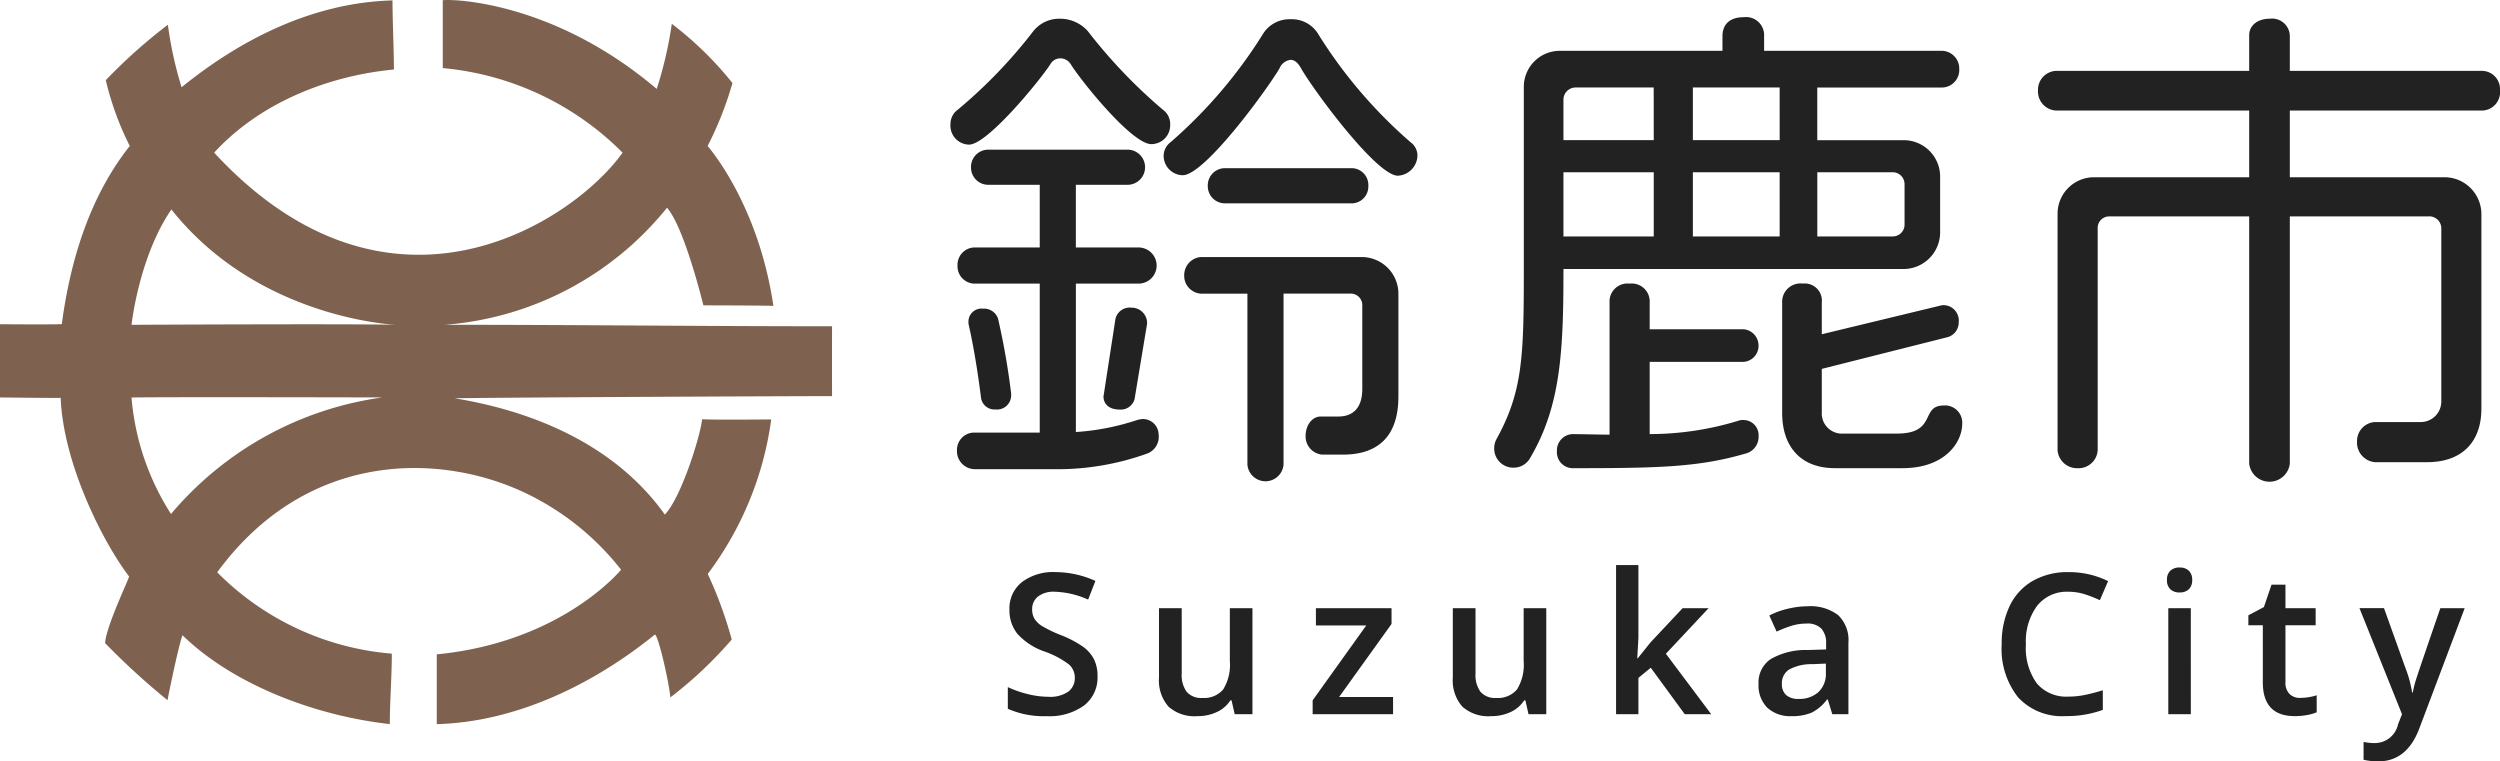 <svg xmlns="http://www.w3.org/2000/svg" xmlns:xlink="http://www.w3.org/1999/xlink" width="229.25" height="69.82" viewBox="0 0 229.25 69.82"><defs><clipPath id="a"><rect width="76.3" height="66.406" fill="#7e624f"/></clipPath></defs><g transform="translate(-11.224 -20.505)"><path d="M44.206-26.22a1.527,1.527,0,0,0-.644-1.242,43.685,43.685,0,0,1-8.418-9.844,2.831,2.831,0,0,0-2.576-1.426,2.867,2.867,0,0,0-2.576,1.426,43.851,43.851,0,0,1-8.418,9.844,1.593,1.593,0,0,0-.644,1.242,1.783,1.783,0,0,0,1.748,1.794c2.024,0,7.774-7.912,8.878-9.8a1.26,1.26,0,0,1,1.012-.782c.368,0,.69.276.966.782,1.058,1.886,6.9,9.844,8.878,9.844A1.9,1.9,0,0,0,44.206-26.22ZM39.7-23.46a1.541,1.541,0,0,0-1.426-1.61H26.45a1.577,1.577,0,0,0-1.472,1.61,1.577,1.577,0,0,0,1.472,1.61H38.272A1.541,1.541,0,0,0,39.7-23.46Zm-18.17-5.658a1.616,1.616,0,0,0-.69-1.334,47.707,47.707,0,0,1-6.854-7.176,3.4,3.4,0,0,0-2.576-1.15,3.035,3.035,0,0,0-2.438,1.15,45.4,45.4,0,0,1-6.9,7.176,1.616,1.616,0,0,0-.69,1.334,1.746,1.746,0,0,0,1.7,1.886c1.7,0,6.532-5.934,7.452-7.36a1.046,1.046,0,0,1,.92-.552,1.121,1.121,0,0,1,.966.552c.874,1.426,5.612,7.36,7.406,7.314A1.733,1.733,0,0,0,21.528-29.118ZM42.458-4.14v-9.384a3.367,3.367,0,0,0-3.4-3.4H24.334a1.659,1.659,0,0,0-1.518,1.656,1.639,1.639,0,0,0,1.518,1.7h4.278V2.116a1.662,1.662,0,0,0,3.312,0V-13.57h6.164a1.052,1.052,0,0,1,1.058,1.1V-4.83c0,1.564-.69,2.53-2.208,2.53h-1.61c-.736,0-1.38.736-1.38,1.794a1.672,1.672,0,0,0,1.518,1.7h1.886C40.526,1.2,42.458-.414,42.458-4.14ZM19.412-10.81v-.138a1.418,1.418,0,0,0-1.426-1.334,1.346,1.346,0,0,0-1.472,1.012l-1.1,7.13c0,.69.506,1.2,1.472,1.2a1.306,1.306,0,0,0,1.38-.966ZM20.47-.644A1.444,1.444,0,0,0,19-2.07a2.374,2.374,0,0,0-.506.092,22.348,22.348,0,0,1-5.612,1.1V-14.49h5.842a1.662,1.662,0,0,0,1.564-1.656A1.662,1.662,0,0,0,18.722-17.8H12.88v-5.75h4.83a1.614,1.614,0,0,0,1.518-1.61,1.614,1.614,0,0,0-1.518-1.61H4.784a1.582,1.582,0,0,0-1.518,1.61,1.582,1.582,0,0,0,1.518,1.61H9.568v5.75H3.5a1.59,1.59,0,0,0-1.472,1.656A1.59,1.59,0,0,0,3.5-14.49H9.568V-.828H3.5A1.594,1.594,0,0,0,1.978.828a1.648,1.648,0,0,0,1.61,1.7h7.038A24.443,24.443,0,0,0,19.412,1.1,1.638,1.638,0,0,0,20.47-.644ZM6.946-4.232v-.184a66.613,66.613,0,0,0-1.2-6.854,1.35,1.35,0,0,0-1.38-.92,1.193,1.193,0,0,0-1.334,1.15v.23c.506,2.208.874,4.6,1.15,6.762a1.241,1.241,0,0,0,1.334,1.1A1.294,1.294,0,0,0,6.946-4.232ZM94.162-1.656a1.582,1.582,0,0,0-1.7-1.656c-2.162,0-.6,2.576-4.278,2.576H83.26a1.846,1.846,0,0,1-1.978-1.932v-4l11.5-2.9a1.4,1.4,0,0,0,1.058-1.38,1.417,1.417,0,0,0-1.334-1.564,1.143,1.143,0,0,0-.368.046L81.282-9.844v-2.9a1.577,1.577,0,0,0-1.748-1.748,1.682,1.682,0,0,0-1.886,1.748v10.12c0,3.082,1.7,5.06,4.83,5.06h6.21C92.552,2.438,94.162.092,94.162-1.656Zm-.276-32.522a1.626,1.626,0,0,0-1.518-1.656H75.992v-1.334a1.659,1.659,0,0,0-1.886-1.748c-1.15,0-1.932.552-1.932,1.748v1.334H57.27a3.3,3.3,0,0,0-3.312,3.312v16.974c0,7.912-.138,11.04-2.53,15.364a1.751,1.751,0,0,0-.184.874,1.745,1.745,0,0,0,1.794,1.7,1.726,1.726,0,0,0,1.518-.92c2.76-4.692,3.036-9.66,3.036-17.066v-.23H88.734a3.367,3.367,0,0,0,3.4-3.4v-5.014a3.34,3.34,0,0,0-3.4-3.4H80.868v-4.83h11.5A1.609,1.609,0,0,0,93.886-34.178ZM75.486-.506A1.388,1.388,0,0,0,74.06-1.978a1.013,1.013,0,0,0-.368.046A27.741,27.741,0,0,1,65.5-.69V-7.314h8.648a1.475,1.475,0,0,0,1.334-1.518A1.5,1.5,0,0,0,74.152-10.3H65.5v-2.438a1.646,1.646,0,0,0-1.84-1.748,1.646,1.646,0,0,0-1.84,1.748v12.1c-1.012,0-2.162-.046-3.45-.046A1.492,1.492,0,0,0,56.994.874a1.463,1.463,0,0,0,1.38,1.564c8.1,0,11.684-.092,16.054-1.38A1.582,1.582,0,0,0,75.486-.506ZM88.872-19.872a1.08,1.08,0,0,1-1.1,1.058h-6.9V-24.7h6.9a1.09,1.09,0,0,1,1.1,1.1ZM77.418-27.646H69.46v-4.83h7.958Zm0,8.832H69.46V-24.7h7.958ZM65.872-27.646h-8.28v-3.726a1.119,1.119,0,0,1,1.1-1.1h7.176Zm0,8.832h-8.28V-24.7h8.28Zm77.6-13.386a1.672,1.672,0,0,0-1.564-1.794H124.2V-37.26a1.629,1.629,0,0,0-1.84-1.518c-1.15,0-1.886.644-1.886,1.518v3.266H102.718a1.737,1.737,0,0,0-1.61,1.794,1.751,1.751,0,0,0,1.61,1.84h17.756v6.118H106.26a3.347,3.347,0,0,0-3.358,3.358V.782a1.786,1.786,0,0,0,1.84,1.656,1.755,1.755,0,0,0,1.84-1.656V-19.55a1.052,1.052,0,0,1,1.058-1.1h12.834V2.024a1.876,1.876,0,0,0,3.726,0V-20.654h12.742a1.1,1.1,0,0,1,1.15,1.1V-3.68a1.886,1.886,0,0,1-1.84,1.886H132.02A1.742,1.742,0,0,0,130.364,0a1.8,1.8,0,0,0,1.656,1.886H136.8c3.082,0,4.968-1.748,4.968-4.922V-20.884a3.387,3.387,0,0,0-3.4-3.358H124.2V-30.36h17.71A1.688,1.688,0,0,0,143.474-32.2Z" transform="translate(97 61)" fill="#222"/><path d="M-58.132-3.489A3.234,3.234,0,0,1-59.371-.8,5.393,5.393,0,0,1-62.79.176,8.158,8.158,0,0,1-66.358-.5V-2.487a9.7,9.7,0,0,0,1.868.65,7.919,7.919,0,0,0,1.841.237,2.929,2.929,0,0,0,1.841-.475,1.548,1.548,0,0,0,.593-1.274,1.6,1.6,0,0,0-.545-1.222,8.2,8.2,0,0,0-2.25-1.187,5.952,5.952,0,0,1-2.479-1.626,3.44,3.44,0,0,1-.721-2.2,3.077,3.077,0,0,1,1.143-2.531A4.74,4.74,0,0,1-62-13.034a9.012,9.012,0,0,1,3.674.809l-.668,1.714a8.027,8.027,0,0,0-3.059-.721,2.347,2.347,0,0,0-1.547.444,1.458,1.458,0,0,0-.527,1.173,1.652,1.652,0,0,0,.211.857,2.155,2.155,0,0,0,.694.672,11.745,11.745,0,0,0,1.74.835,9.522,9.522,0,0,1,2.074,1.1A3.231,3.231,0,0,1-58.439-5,3.463,3.463,0,0,1-58.132-3.489ZM-45.553,0l-.29-1.274h-.105A2.931,2.931,0,0,1-47.174-.211a4.1,4.1,0,0,1-1.815.387A3.563,3.563,0,0,1-51.626-.7a3.643,3.643,0,0,1-.87-2.663V-9.721h2.083v5.994a2.6,2.6,0,0,0,.457,1.674,1.745,1.745,0,0,0,1.433.558,2.281,2.281,0,0,0,1.912-.778A4.286,4.286,0,0,0-46-4.878V-9.721h2.074V0Zm14.521,0h-7.374V-1.274l4.913-6.864h-4.614V-9.721h6.935v1.441l-4.808,6.7h4.948ZM-18.61,0l-.29-1.274h-.105A2.931,2.931,0,0,1-20.232-.211a4.1,4.1,0,0,1-1.815.387A3.563,3.563,0,0,1-24.683-.7a3.643,3.643,0,0,1-.87-2.663V-9.721h2.083v5.994a2.6,2.6,0,0,0,.457,1.674,1.745,1.745,0,0,0,1.433.558,2.281,2.281,0,0,0,1.912-.778,4.286,4.286,0,0,0,.611-2.606V-9.721h2.074V0ZM-8.589-5.133-7.42-6.592l2.936-3.129H-2.1L-6.014-5.546-1.856,0H-4.282L-7.4-4.263l-1.134.932V0h-2.048V-13.676h2.048V-7l-.105,1.872ZM9.246,0,8.833-1.354h-.07A3.982,3.982,0,0,1,7.348-.145,4.475,4.475,0,0,1,5.52.176,3.094,3.094,0,0,1,3.283-.6a2.894,2.894,0,0,1-.8-2.188A2.57,2.57,0,0,1,3.595-5.054,6.436,6.436,0,0,1,7-5.889l1.679-.053V-6.46A1.965,1.965,0,0,0,8.24-7.853a1.774,1.774,0,0,0-1.349-.461,4.665,4.665,0,0,0-1.433.22,10.811,10.811,0,0,0-1.318.519L3.472-9.053A7.189,7.189,0,0,1,5.2-9.681,7.968,7.968,0,0,1,6.979-9.9a4.2,4.2,0,0,1,2.8.809,3.166,3.166,0,0,1,.945,2.54V0ZM6.17-1.406a2.558,2.558,0,0,0,1.806-.628A2.278,2.278,0,0,0,8.657-3.8v-.844l-1.248.053A4.27,4.27,0,0,0,5.287-4.1a1.482,1.482,0,0,0-.664,1.332A1.3,1.3,0,0,0,5.01-1.762,1.661,1.661,0,0,0,6.17-1.406Zm24.71-9.826a3.462,3.462,0,0,0-2.848,1.283A5.485,5.485,0,0,0,27-6.407a5.522,5.522,0,0,0,1,3.577A3.523,3.523,0,0,0,30.88-1.617a7.586,7.586,0,0,0,1.582-.163q.765-.163,1.591-.417V-.4a9.645,9.645,0,0,1-3.428.571,5.479,5.479,0,0,1-4.333-1.709A7.151,7.151,0,0,1,24.78-6.425a7.9,7.9,0,0,1,.734-3.507,5.238,5.238,0,0,1,2.123-2.3,6.42,6.42,0,0,1,3.261-.8,8.092,8.092,0,0,1,3.639.826l-.756,1.749A11.285,11.285,0,0,0,32.4-11,4.956,4.956,0,0,0,30.88-11.232ZM42.123,0H40.057V-9.721h2.065ZM39.934-12.3a1.144,1.144,0,0,1,.3-.853,1.182,1.182,0,0,1,.866-.3,1.156,1.156,0,0,1,.848.3,1.144,1.144,0,0,1,.3.853,1.122,1.122,0,0,1-.3.831,1.147,1.147,0,0,1-.848.3,1.171,1.171,0,0,1-.866-.3A1.122,1.122,0,0,1,39.934-12.3Zm12.219,10.8a5.023,5.023,0,0,0,1.512-.237V-.176a4.169,4.169,0,0,1-.883.25,6.086,6.086,0,0,1-1.121.1q-2.936,0-2.936-3.094V-8.156H47.4V-9.07l1.424-.756.7-2.057H50.8v2.162h2.769v1.564H50.8v5.2a1.46,1.46,0,0,0,.374,1.1A1.362,1.362,0,0,0,52.153-1.494Zm5.434-8.227h2.25L61.814-4.21A10.456,10.456,0,0,1,62.412-2h.07a9.238,9.238,0,0,1,.29-1.173q.211-.69,2.232-6.552h2.232L63.08,1.292Q61.946,4.324,59.3,4.324a5.948,5.948,0,0,1-1.336-.149V2.54a4.84,4.84,0,0,0,1.063.105,2.178,2.178,0,0,0,2.1-1.731L61.489,0Z" transform="translate(170 86)" fill="#222"/><g transform="translate(11.224 20.505)"><g clip-path="url(#a)"><path d="M12.062,29.784s.674-6.241,3.655-10.575c7.888,9.94,20.266,10.566,20.619,10.576-4.049-.106-24.274,0-24.274,0m3.62,17.347a23.367,23.367,0,0,1-3.622-10.673c.944-.07,22.812-.014,23.007-.014A30.855,30.855,0,0,0,15.682,47.131M76.3,36.32c-.008-1.147-.008-5.225,0-6.4-11.828,0-22.915-.137-35.522-.137A28.986,28.986,0,0,0,61.165,19.05C62.771,20.87,64.5,28,64.5,28s6.273.013,6.419.055c-1.374-9.427-6.032-14.667-6.032-14.667a31.6,31.6,0,0,0,2.28-5.773,31.843,31.843,0,0,0-5.563-5.433A36.01,36.01,0,0,1,60.22,8.155C50.287-.281,40.6-.093,40.6.034v6.21A26.65,26.65,0,0,1,57.09,14C52.616,20.288,35.8,31.478,19.638,14c4.075-4.463,10.273-7.042,16.483-7.624,0-1.94-.129-4.4-.129-6.339C28.812.236,22.217,3.488,16.652,8a34.682,34.682,0,0,1-1.258-5.731A49.716,49.716,0,0,0,9.7,7.349a27.154,27.154,0,0,0,2.2,6.035C8.213,18.041,6.443,23.9,5.667,29.723c-.981.049-5.667.009-5.667.009v6.713s5.941.074,5.565.032c.223,5.971,3.834,13.194,6.273,16.385.039.116-2.124,4.595-2.2,6.115a67.287,67.287,0,0,0,5.723,5.231c.176-.93.982-4.83,1.369-5.959,4.571,4.459,12.031,7.374,19.017,8.15,0-2.135.183-4.325.183-6.46a25.451,25.451,0,0,1-16.012-7.46c8.38-11.428,20.933-10.987,28.755-7.029a24.608,24.608,0,0,1,8.279,6.792s-5.4,6.646-16.9,7.762v6.4c7.18-.194,14.244-3.557,20.011-8.223.347.243,1.288,4.4,1.407,5.773A37.368,37.368,0,0,0,67.1,58.645a37.645,37.645,0,0,0-2.2-6.015,30.309,30.309,0,0,0,5.821-14.166c-1.179,0-4.651.048-6.335-.018-.2,1.7-1.945,7.2-3.421,8.741-4.41-6.2-11.719-9.435-19.287-10.664,5.438-.082,26.908-.182,34.616-.2" transform="translate(0 0)" fill="#7e624f"/></g></g></g></svg>